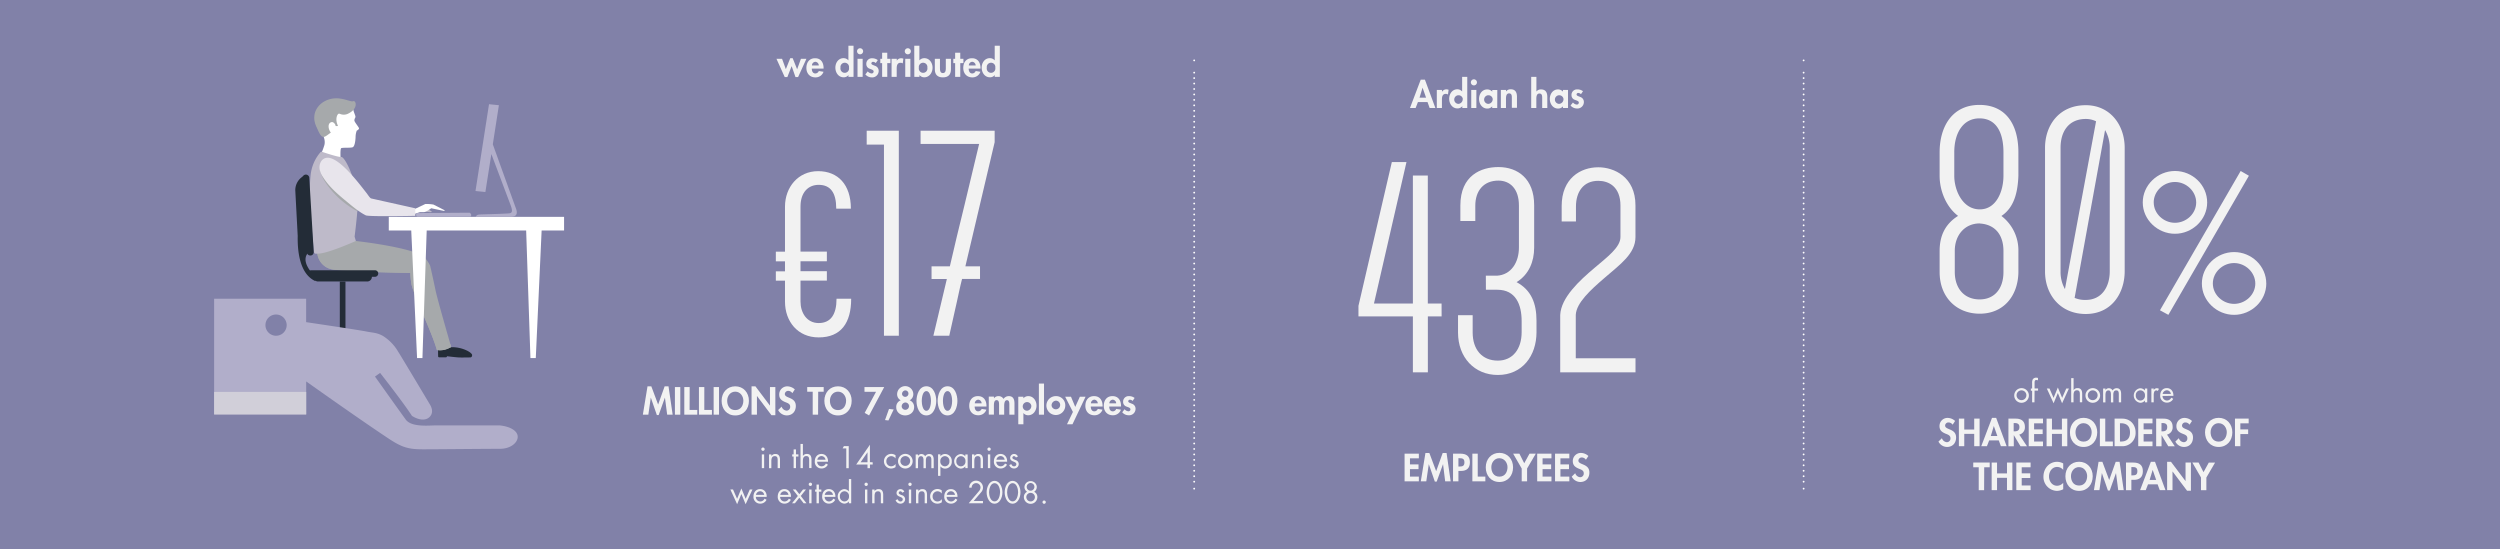 <svg id="Calque_1" data-name="Calque 1" xmlns="http://www.w3.org/2000/svg" xmlns:xlink="http://www.w3.org/1999/xlink" viewBox="0 0 1366 300"><defs><style>.cls-1,.cls-14,.cls-15{fill:none;}.cls-2{fill:#8181a8;}.cls-3{fill:#f2f2f2;}.cls-4{clip-path:url(#clip-path);}.cls-5{fill:#232c37;}.cls-6{fill:#a6a9ab;}.cls-7{fill:#fff;}.cls-8{fill:#b1aeca;}.cls-9{fill:#bebac9;}.cls-10{fill:#e8e5ec;}.cls-11{fill:#a0b4bd;}.cls-12{fill:#7d858e;}.cls-13{fill:#d1cfd9;}.cls-14,.cls-15{stroke:#fff;stroke-linecap:round;stroke-linejoin:round;}.cls-14{stroke-dasharray:0 2.98;}</style><clipPath id="clip-path"><rect class="cls-1" x="117" y="53.71" width="191.21" height="191.8"/></clipPath></defs><title>SLIDER_KeyFigures</title><rect class="cls-2" width="1366" height="300"/><path class="cls-3" d="M429.39,37.8l2.4-6h1.34l2.42,6.06,2.08-5.74h3l-4.56,10h-1.42l-2.1-6-2.34,6h-1.44l-4.52-10h3.06Z"/><path class="cls-3" d="M443.57,37.5c0,1.24.48,2.64,1.94,2.64a2.05,2.05,0,0,0,1.88-1.34l2.58.42a4.52,4.52,0,0,1-4.46,3.06c-3,0-4.9-2.16-4.9-5.14s1.58-5.32,4.76-5.32S450,34.2,450,37.16v.34Zm3.82-1.74a2.05,2.05,0,0,0-1.86-2,2,2,0,0,0-1.88,2Z"/><path class="cls-3" d="M463.61,41h0a3.28,3.28,0,0,1-2.64,1.24c-2.88,0-4.52-2.62-4.52-5.28s1.66-5.18,4.48-5.18A3.46,3.46,0,0,1,463.57,33h0V25h2.8V42h-2.8Zm.28-4a2.35,2.35,0,1,0-4.64,0,2.36,2.36,0,1,0,4.64,0Z"/><path class="cls-3" d="M471.61,28A1.66,1.66,0,1,1,470,26.36,1.66,1.66,0,0,1,471.61,28ZM471.35,42h-2.8V32.14h2.8Z"/><path class="cls-3" d="M478.51,34.46a2.22,2.22,0,0,0-1.48-.68.9.9,0,0,0-.92.84c0,.72,1,.92,2,1.36a2.84,2.84,0,0,1,2,2.82,3.53,3.53,0,0,1-3.82,3.48,4.51,4.51,0,0,1-3.46-1.64L474.15,39a3,3,0,0,0,2.08,1.14,1.06,1.06,0,0,0,1.12-1.06c0-.86-1-1.06-2-1.48a2.63,2.63,0,0,1-2-2.58,3,3,0,0,1,3.12-3.18,5.11,5.11,0,0,1,3.16,1Z"/><path class="cls-3" d="M484.81,42H482V34.5h-1V32.14h1V28.82h2.8v3.32h1.72V34.5h-1.72Z"/><path class="cls-3" d="M490,33.16h0a2.81,2.81,0,0,1,2.44-1.34,3.25,3.25,0,0,1,1.16.24l-.34,2.6a2,2,0,0,0-1.16-.36c-1.94,0-2.14,1.72-2.14,3.24V42h-2.8V32.14H490Z"/><path class="cls-3" d="M497.69,28A1.66,1.66,0,1,1,496,26.36,1.66,1.66,0,0,1,497.69,28ZM497.43,42h-2.8V32.14h2.8Z"/><path class="cls-3" d="M499.55,25h2.8v8a3.61,3.61,0,0,1,2.72-1.22c2.78,0,4.48,2.6,4.48,5.18s-1.64,5.28-4.54,5.28A3.24,3.24,0,0,1,502.39,41h0V42h-2.8Zm7.16,12a2.35,2.35,0,1,0-4.64,0,2.36,2.36,0,1,0,4.64,0Z"/><path class="cls-3" d="M513.59,32.14v5.32c0,1.12.18,2.46,1.6,2.46s1.6-1.34,1.6-2.46V32.14h2.8v5.78c0,2.86-1.48,4.36-4.4,4.36s-4.4-1.5-4.4-4.36V32.14Z"/><path class="cls-3" d="M524.69,42h-2.8V34.5h-1V32.14h1V28.82h2.8v3.32h1.72V34.5h-1.72Z"/><path class="cls-3" d="M529.29,37.5c0,1.24.48,2.64,1.94,2.64a2.05,2.05,0,0,0,1.88-1.34l2.58.42a4.52,4.52,0,0,1-4.46,3.06c-3,0-4.9-2.16-4.9-5.14s1.58-5.32,4.76-5.32,4.66,2.38,4.66,5.34v.34Zm3.82-1.74a2.05,2.05,0,0,0-1.86-2,2,2,0,0,0-1.88,2Z"/><path class="cls-3" d="M543.55,41h0a3.28,3.28,0,0,1-2.64,1.24c-2.88,0-4.52-2.62-4.52-5.28s1.66-5.18,4.48-5.18A3.46,3.46,0,0,1,543.51,33h0V25h2.8V42h-2.8Zm.28-4a2.35,2.35,0,1,0-4.64,0,2.36,2.36,0,1,0,4.64,0Z"/><path class="cls-3" d="M363.32,217.22h0l-3.42,9.56h-1l-3.3-9.56h0l-1.34,9.36h-3l2.54-15.48h2.08l3.72,9.94,3.56-9.94h2.12l2.26,15.48h-3Z"/><path class="cls-3" d="M371.71,226.58h-2.94V211.5h2.94Z"/><path class="cls-3" d="M376.79,224H381v2.56h-7.1V211.5h2.94Z"/><path class="cls-3" d="M384.83,224H389v2.56h-7.1V211.5h2.94Z"/><path class="cls-3" d="M392.87,226.58h-2.94V211.5h2.94Z"/><path class="cls-3" d="M401.75,227c-4.6,0-7.46-3.52-7.46-8s3-7.92,7.46-7.92,7.46,3.44,7.46,7.92S406.36,227,401.75,227Zm0-13c-2.78,0-4.42,2.46-4.42,4.9s1.16,5.18,4.42,5.18,4.42-2.86,4.42-5.18S404.53,214,401.75,214Z"/><path class="cls-3" d="M410.65,211.1h2.12l7.94,10.54h0V211.5h2.94v15.38h-2.12l-7.94-10.54h0v10.24h-2.94Z"/><path class="cls-3" d="M432.93,214.82a2.72,2.72,0,0,0-2.26-1.24,1.8,1.8,0,0,0-1.84,1.7c0,2.54,6,1.48,6,6.54,0,3-1.88,5.16-5,5.16a5.34,5.34,0,0,1-4.64-2.94l1.9-1.86a3.1,3.1,0,0,0,2.72,2.2,2,2,0,0,0,1.94-2.18c0-1.56-1.44-2-2.62-2.46-1.94-.8-3.36-1.78-3.36-4.12a4.39,4.39,0,0,1,4.4-4.52,6.19,6.19,0,0,1,4.12,1.68Z"/><path class="cls-3" d="M447,226.58h-2.94V214.06h-3V211.5h9v2.56h-3Z"/><path class="cls-3" d="M457.89,227c-4.6,0-7.46-3.52-7.46-8s3-7.92,7.46-7.92,7.46,3.44,7.46,7.92S462.49,227,457.89,227Zm0-13c-2.78,0-4.42,2.46-4.42,4.9s1.16,5.18,4.42,5.18,4.42-2.86,4.42-5.18S460.67,214,457.89,214Z"/><path class="cls-3" d="M472.35,214.06V211.5h10.78L474.87,227l-2.42-1.38,6.22-11.54Z"/><path class="cls-3" d="M488.31,223.74l-2.88,6-1.86-.22,2.18-6.08Z"/><path class="cls-3" d="M490.19,215.4a4.42,4.42,0,0,1,8.84,0,3.7,3.7,0,0,1-2,3.32,3.85,3.85,0,0,1,2.44,3.84c0,2.72-2.34,4.42-4.88,4.42s-4.88-1.7-4.88-4.42a3.85,3.85,0,0,1,2.44-3.84A3.7,3.7,0,0,1,490.19,215.4Zm2.5,6.84a2,2,0,1,0,1.92-2.32A2.13,2.13,0,0,0,492.69,222.24Zm.18-6.84a1.77,1.77,0,1,0,1.74-2.1A2,2,0,0,0,492.87,215.4Z"/><path class="cls-3" d="M511.57,219.06c0,3.22-1.4,7.92-5.4,7.92s-5.4-4.7-5.4-7.92,1.36-8,5.4-8S511.57,215.82,511.57,219.06Zm-7.92,0c0,1.5.44,5.4,2.52,5.4s2.52-3.9,2.52-5.4-.42-5.36-2.52-5.36S503.65,217.5,503.65,219Z"/><path class="cls-3" d="M523.13,219.06c0,3.22-1.4,7.92-5.4,7.92s-5.4-4.7-5.4-7.92,1.36-8,5.4-8S523.13,215.82,523.13,219.06Zm-7.92,0c0,1.5.44,5.4,2.52,5.4s2.52-3.9,2.52-5.4-.42-5.36-2.52-5.36S515.21,217.5,515.21,219Z"/><path class="cls-3" d="M532.55,222.12c0,1.24.48,2.64,1.94,2.64a2.05,2.05,0,0,0,1.88-1.34l2.58.42a4.52,4.52,0,0,1-4.46,3.06c-3,0-4.9-2.16-4.9-5.14s1.58-5.32,4.76-5.32,4.66,2.38,4.66,5.34v.34Zm3.82-1.74a2.05,2.05,0,0,0-1.86-2,2,2,0,0,0-1.88,2Z"/><path class="cls-3" d="M543.11,217.64h0a3,3,0,0,1,2.4-1.2,3.12,3.12,0,0,1,2.82,1.54,3.4,3.4,0,0,1,2.86-1.54c2.5,0,3.12,1.88,3.12,4v6.12h-2.8v-5.16c0-1,.06-2.74-1.32-2.74s-1.5,2.06-1.5,3.08v4.82h-2.8v-5c0-1,.12-2.92-1.34-2.92s-1.48,2-1.48,3.08v4.82h-2.8v-9.82h2.8Z"/><path class="cls-3" d="M559.15,217.66a3.62,3.62,0,0,1,2.72-1.22c2.78,0,4.48,2.6,4.48,5.18s-1.64,5.28-4.54,5.28a3.24,3.24,0,0,1-2.62-1.24h0v6.16h-2.8V216.76h2.8Zm4.36,4a2.36,2.36,0,1,0-2.32,2.76A2.57,2.57,0,0,0,563.51,221.66Z"/><path class="cls-3" d="M570.45,226.58h-2.8v-17h2.8Z"/><path class="cls-3" d="M582.07,221.68a5.16,5.16,0,1,1-5.16-5.24A5,5,0,0,1,582.07,221.68Zm-7.48,0a2.36,2.36,0,1,0,2.32-2.76A2.57,2.57,0,0,0,574.59,221.68Z"/><path class="cls-3" d="M582,216.76h3.18l2.34,5.58,2.52-5.58h3.12L586,231.83H583l3.24-6.74Z"/><path class="cls-3" d="M596,222.12c0,1.24.48,2.64,1.94,2.64a2,2,0,0,0,1.88-1.34l2.58.42a4.52,4.52,0,0,1-4.46,3.06c-3,0-4.9-2.16-4.9-5.14s1.58-5.32,4.76-5.32,4.66,2.38,4.66,5.34v.34Zm3.82-1.74a2.05,2.05,0,0,0-1.86-2,2,2,0,0,0-1.88,2Z"/><path class="cls-3" d="M606.07,222.12c0,1.24.48,2.64,1.94,2.64a2,2,0,0,0,1.88-1.34l2.58.42a4.52,4.52,0,0,1-4.46,3.06c-3,0-4.9-2.16-4.9-5.14s1.58-5.32,4.76-5.32,4.66,2.38,4.66,5.34v.34Zm3.82-1.74a2.05,2.05,0,0,0-1.86-2,2,2,0,0,0-1.88,2Z"/><path class="cls-3" d="M618.87,219.08a2.22,2.22,0,0,0-1.48-.68.9.9,0,0,0-.92.84c0,.72,1,.92,2,1.36a2.84,2.84,0,0,1,2,2.82,3.53,3.53,0,0,1-3.82,3.48,4.51,4.51,0,0,1-3.46-1.64l1.28-1.66a3,3,0,0,0,2.08,1.14,1.06,1.06,0,0,0,1.12-1.06c0-.86-1-1.06-2-1.48a2.63,2.63,0,0,1-2-2.58,3,3,0,0,1,3.12-3.18,5.1,5.1,0,0,1,3.16,1Z"/><path class="cls-3" d="M417.8,245.43a.91.91,0,0,1-1.82,0,.91.91,0,1,1,1.82,0Zm-.27,10.36h-1.28v-7.52h1.28Z"/><path class="cls-3" d="M421.48,249.17h0a2.52,2.52,0,0,1,2.15-1.12c2.08,0,2.56,1.5,2.56,3.26v4.47h-1.28v-4.24c0-1.22-.1-2.3-1.58-2.3-1.76,0-1.87,1.63-1.87,3v3.57H420.2v-7.52h1.28Z"/><path class="cls-3" d="M434.92,255.79h-1.28v-6.34h-.78v-1.18h.78v-2.71h1.28v2.71h1.34v1.18h-1.34Z"/><path class="cls-3" d="M438.7,242.58v6.56l0,0a2.52,2.52,0,0,1,2.15-1.12c2.08,0,2.56,1.5,2.56,3.26v4.47h-1.28v-4.24c0-1.22-.1-2.3-1.58-2.3-1.76,0-1.87,1.63-1.87,3v3.57h-1.28V242.58Z"/><path class="cls-3" d="M446.51,252.29a2.44,2.44,0,0,0,2.46,2.51,2.58,2.58,0,0,0,2.29-1.55l1.09.62a3.8,3.8,0,0,1-3.47,2.11,3.64,3.64,0,0,1-3.68-3.87c0-2.22,1.3-4.07,3.65-4.07s3.7,2,3.57,4.24Zm4.56-1.09a2.29,2.29,0,0,0-2.21-2,2.38,2.38,0,0,0-2.29,2Z"/><path class="cls-3" d="M460.41,245l.7-1.25h2.64v12.07h-1.34V245Z"/><path class="cls-3" d="M476.84,252.58v1.25h-1.49v2H474v-2h-6.18L475.32,243h0v9.54ZM474,247.13h0l-3.79,5.46H474Z"/><path class="cls-3" d="M489.32,250.5h0a2.9,2.9,0,0,0-2.34-1.26A2.69,2.69,0,0,0,484.3,252a2.64,2.64,0,0,0,2.59,2.79,2.92,2.92,0,0,0,2.45-1.3h0v1.71A4.11,4.11,0,0,1,487,256a3.9,3.9,0,0,1-4-4,4,4,0,0,1,4-4,4.06,4.06,0,0,1,2.32.75Z"/><path class="cls-3" d="M490.68,252a4,4,0,1,1,4,4A3.95,3.95,0,0,1,490.68,252Zm1.28,0a2.68,2.68,0,1,0,2.67-2.79A2.66,2.66,0,0,0,492,252Z"/><path class="cls-3" d="M501.63,249.08h0a2.12,2.12,0,0,1,1.81-1,2.31,2.31,0,0,1,2.08,1.25,2.5,2.5,0,0,1,2.26-1.25c1.92,0,2.4,1.57,2.4,3.15v4.58h-1.28v-4.37c0-1-.06-2.18-1.38-2.18-1.47,0-1.63,1.42-1.63,2.56v4h-1.28v-4.27c0-.93-.11-2.27-1.34-2.27-1.5,0-1.66,1.52-1.66,2.66v3.89h-1.28v-7.52h1.28Z"/><path class="cls-3" d="M513.85,249.33h0a3.17,3.17,0,0,1,2.59-1.28,3.74,3.74,0,0,1,3.6,4,3.66,3.66,0,0,1-3.62,4,3.17,3.17,0,0,1-2.58-1.26h0V260h-1.28V248.26h1.28Zm-.06,2.61a2.6,2.6,0,0,0,2.46,2.87,2.57,2.57,0,0,0,2.51-2.85,2.52,2.52,0,0,0-2.53-2.72A2.55,2.55,0,0,0,513.79,251.94Z"/><path class="cls-3" d="M528.73,255.79h-1.28v-1h0a3.16,3.16,0,0,1-2.59,1.25,4,4,0,0,1,0-7.94,3.25,3.25,0,0,1,2.58,1.28h0v-1.07h1.28Zm-6.19-3.84a2.6,2.6,0,0,0,2.47,2.87,2.57,2.57,0,0,0,2.51-2.85,2.51,2.51,0,0,0-2.53-2.72A2.55,2.55,0,0,0,522.54,251.94Z"/><path class="cls-3" d="M532.38,249.17h0a2.52,2.52,0,0,1,2.15-1.12c2.08,0,2.56,1.5,2.56,3.26v4.47h-1.28v-4.24c0-1.22-.1-2.3-1.58-2.3-1.76,0-1.87,1.63-1.87,3v3.57H531.1v-7.52h1.28Z"/><path class="cls-3" d="M541.34,245.43a.91.91,0,0,1-1.82,0,.91.91,0,1,1,1.82,0Zm-.27,10.36h-1.28v-7.52h1.28Z"/><path class="cls-3" d="M544.38,252.29a2.44,2.44,0,0,0,2.46,2.51,2.58,2.58,0,0,0,2.29-1.55l1.09.62a3.8,3.8,0,0,1-3.47,2.11,3.64,3.64,0,0,1-3.68-3.87c0-2.22,1.3-4.07,3.65-4.07s3.7,2,3.57,4.24Zm4.56-1.09a2.29,2.29,0,0,0-2.21-2,2.38,2.38,0,0,0-2.29,2Z"/><path class="cls-3" d="M555.08,250a1.2,1.2,0,0,0-1-.77.91.91,0,0,0-.93.83c0,.69.86.94,1.75,1.31a2.29,2.29,0,0,1,1.74,2.16,2.46,2.46,0,0,1-2.54,2.45,2.7,2.7,0,0,1-2.66-1.9l1.14-.48c.32.71.69,1.2,1.54,1.2a1.14,1.14,0,0,0,1.22-1.15c0-1.68-3.39-1.11-3.39-3.47a2.14,2.14,0,0,1,2.24-2.13,2.27,2.27,0,0,1,2,1.39Z"/><path class="cls-3" d="M402.75,272.55l2.34-5.67,2.35,5.67,2.24-5.09h1.46l-3.73,8.05-2.32-5.6-2.32,5.6-3.7-8.05h1.46Z"/><path class="cls-3" d="M413,271.5a2.44,2.44,0,0,0,2.46,2.51,2.58,2.58,0,0,0,2.29-1.55l1.09.62a3.8,3.8,0,0,1-3.47,2.11,3.64,3.64,0,0,1-3.68-3.87c0-2.22,1.3-4.07,3.65-4.07s3.7,2,3.57,4.24Zm4.56-1.09a2.3,2.3,0,0,0-2.21-2,2.38,2.38,0,0,0-2.29,2Z"/><path class="cls-3" d="M426.27,271.5a2.44,2.44,0,0,0,2.46,2.51,2.58,2.58,0,0,0,2.29-1.55l1.09.62a3.8,3.8,0,0,1-3.47,2.11,3.64,3.64,0,0,1-3.68-3.87c0-2.22,1.3-4.07,3.65-4.07s3.7,2,3.57,4.24Zm4.56-1.09a2.3,2.3,0,0,0-2.21-2,2.38,2.38,0,0,0-2.29,2Z"/><path class="cls-3" d="M433.2,267.46h1.57l2,2.56,2-2.56h1.6L437.55,271l3.12,4h-1.55l-2.38-3.06-2.4,3.06h-1.6l3.2-4Z"/><path class="cls-3" d="M443.7,264.63a.91.91,0,0,1-1.82,0,.91.91,0,0,1,1.82,0ZM443.42,275h-1.28v-7.52h1.28Z"/><path class="cls-3" d="M447.44,275h-1.28v-6.34h-.78v-1.18h.78v-2.71h1.28v2.71h1.34v1.18h-1.34Z"/><path class="cls-3" d="M450.58,271.5A2.44,2.44,0,0,0,453,274a2.58,2.58,0,0,0,2.29-1.55l1.09.62a3.8,3.8,0,0,1-3.47,2.11,3.64,3.64,0,0,1-3.68-3.87c0-2.22,1.3-4.07,3.65-4.07s3.7,2,3.57,4.24Zm4.56-1.09a2.3,2.3,0,0,0-2.21-2,2.38,2.38,0,0,0-2.29,2Z"/><path class="cls-3" d="M463.83,273.94h0a3.21,3.21,0,0,1-2.59,1.25,4,4,0,0,1,0-7.94,3.25,3.25,0,0,1,2.58,1.28h0v-6.75h1.28V275h-1.28Zm-4.91-2.8a2.6,2.6,0,0,0,2.46,2.86,2.57,2.57,0,0,0,2.51-2.85,2.52,2.52,0,0,0-2.53-2.72A2.55,2.55,0,0,0,458.91,271.14Z"/><path class="cls-3" d="M474.19,264.63a.91.91,0,0,1-1.82,0,.91.91,0,0,1,1.82,0ZM473.92,275h-1.28v-7.52h1.28Z"/><path class="cls-3" d="M477.87,268.37h0a2.53,2.53,0,0,1,2.15-1.12c2.08,0,2.56,1.5,2.56,3.27V275h-1.28v-4.24c0-1.22-.1-2.31-1.58-2.31-1.76,0-1.87,1.63-1.87,3V275h-1.28v-7.52h1.28Z"/><path class="cls-3" d="M493,269.21a1.2,1.2,0,0,0-1-.77.91.91,0,0,0-.93.83c0,.69.86.94,1.75,1.31a2.29,2.29,0,0,1,1.74,2.16,2.46,2.46,0,0,1-2.54,2.45,2.7,2.7,0,0,1-2.66-1.91l1.14-.48c.32.7.69,1.2,1.54,1.2a1.14,1.14,0,0,0,1.22-1.15c0-1.68-3.39-1.1-3.39-3.47a2.14,2.14,0,0,1,2.24-2.13,2.27,2.27,0,0,1,2,1.39Z"/><path class="cls-3" d="M498.14,264.63a.91.91,0,0,1-1.82,0,.91.91,0,0,1,1.82,0ZM497.87,275h-1.28v-7.52h1.28Z"/><path class="cls-3" d="M501.82,268.37h0a2.53,2.53,0,0,1,2.15-1.12c2.08,0,2.56,1.5,2.56,3.27V275h-1.28v-4.24c0-1.22-.1-2.31-1.58-2.31-1.76,0-1.87,1.63-1.87,3V275h-1.28v-7.52h1.28Z"/><path class="cls-3" d="M514.58,269.7h0a2.9,2.9,0,0,0-2.34-1.27,2.69,2.69,0,0,0-2.66,2.79,2.64,2.64,0,0,0,2.59,2.79,2.92,2.92,0,0,0,2.45-1.3h0v1.71a4.11,4.11,0,0,1-2.38.77,3.9,3.9,0,0,1-4-4,4,4,0,0,1,4-4,4.05,4.05,0,0,1,2.32.75Z"/><path class="cls-3" d="M517.25,271.5a2.44,2.44,0,0,0,2.46,2.51,2.58,2.58,0,0,0,2.29-1.55l1.09.62a3.8,3.8,0,0,1-3.47,2.11,3.64,3.64,0,0,1-3.68-3.87c0-2.22,1.3-4.07,3.65-4.07s3.7,2,3.57,4.24Zm4.56-1.09a2.3,2.3,0,0,0-2.21-2,2.38,2.38,0,0,0-2.29,2Z"/><path class="cls-3" d="M537.09,273.74V275h-7.81l5.65-6.67a3.12,3.12,0,0,0,.82-2,2.34,2.34,0,0,0-2.4-2.34,2.38,2.38,0,0,0-2.43,2.48h-1.34a3.76,3.76,0,0,1,7.52-.16,3.74,3.74,0,0,1-.91,2.54L532,273.74Z"/><path class="cls-3" d="M547.73,269c0,3-1.57,6.23-4.32,6.23s-4.32-3.25-4.32-6.23c0-2.48,1.26-6.26,4.32-6.26S547.73,266.49,547.73,269Zm-7.3.06c0,1.7.75,4.91,3,4.91s2.94-3.22,3-4.91-.7-5.07-3-5.07S540.4,267.32,540.43,269Z"/><path class="cls-3" d="M557.59,269c0,3-1.57,6.23-4.32,6.23s-4.32-3.25-4.32-6.23c0-2.48,1.26-6.26,4.32-6.26S557.59,266.49,557.59,269Zm-7.3.06c0,1.7.75,4.91,3,4.91s2.95-3.22,3-4.91-.7-5.07-3-5.07S550.25,267.32,550.29,269Z"/><path class="cls-3" d="M566.5,266.07a3.06,3.06,0,0,1-1.47,2.64,3.11,3.11,0,0,1,1.78,2.9,3.68,3.68,0,0,1-7.36,0,3.11,3.11,0,0,1,1.78-2.9,3.06,3.06,0,0,1-1.47-2.64,3.38,3.38,0,0,1,6.75,0Zm-5.71,5.55a2.34,2.34,0,1,0,2.34-2.32A2.32,2.32,0,0,0,560.78,271.62ZM561,266a2.1,2.1,0,1,0,2.1-2.08A2.11,2.11,0,0,0,561,266Z"/><path class="cls-3" d="M571.41,274.28a.9.9,0,1,1-1.79,0,.9.9,0,0,1,1.79,0Z"/><path class="cls-3" d="M423.92,137.52h5V112.88c0-10.56,7.2-19.36,18.08-19.36s17.92,7.36,17.92,20.48h-8c0-8.8-3.2-13-9.6-13-5.6,0-9.92,4-9.92,11.84v24.64h14.4v5.28h-14.4v5.44h14.4v5.12h-14.4v11.52c0,5.92,3.36,11.68,9.92,11.68s9.76-4.64,9.76-13.28h8c0,13.28-5.6,21.12-17.76,21.12-11.52,0-18.4-8.8-18.4-19.52V153.36h-5v-5.12h5V142.8h-5Z"/><path class="cls-3" d="M491.12,71.44v112H483V79h-9.44V71.44Z"/><path class="cls-3" d="M509,145.52H519c2.56-11.2,5.12-21.76,7.84-32.8L535,78.64H503v-7.2h40.48v6.24l-16,67.84h8v6.88h-9.76v-.16c-1.12,4.16-1.92,8.48-2.88,12.64l-1.44,6.4c-.8,4-1.92,8.16-2.72,12.16H510l7.36-31H509Z"/><path class="cls-3" d="M1093.57,118a23.59,23.59,0,0,1,9.28,19.2V149c-.32,13-8.32,22.4-21.12,22.4s-21.92-9.12-21.92-22.72V137.16c0-8.32,3-14.72,10.08-19.2-6.4-4.8-10.08-13.6-10.08-21.92V83.24c0-14.24,7-25.92,21.76-25.92,14.08,0,21.28,10.24,21.28,25.92V96C1102.53,104.2,1100.93,113.16,1093.57,118ZM1094.69,96V83.24c0-10.72-3.84-18.56-13.12-18.56-8.64,0-13.76,7.52-13.76,18.56V96c0,8.16,4.64,18.4,13.92,18.4C1090.69,114.44,1094.69,104.68,1094.69,96Zm-13,26.08c-8,0-13.6,6.24-13.6,15v11.52c0,8.8,5,15,13.6,15,8,0,13-5.76,13-15V137.16C1094.69,128.2,1090,122.6,1081.73,122.12Z"/><path class="cls-3" d="M1117.41,148.36V80.68c0-12,7.52-23.2,22.24-23.2,13.44,0,21.28,10.88,21.28,23.36V148.2c0,11.84-7,23.36-21.28,23.36C1125.73,171.56,1117.41,161,1117.41,148.36Zm8.48-67.68v67.68a19,19,0,0,0,2.4,9.6l17-91.68a12.56,12.56,0,0,0-5.6-1.28C1130.21,65,1125.89,72,1125.89,80.68Zm24.32-9.6-16.64,91.68a14.22,14.22,0,0,0,6.08,1.12c8.8,0,13.12-7.2,13.12-15.68V80.84A19,19,0,0,0,1150.21,71.08Z"/><path class="cls-3" d="M1206,110.63c0,9.5-8.2,17.1-17.6,17.1s-17.6-7.6-17.6-17.1,8.1-17.2,17.6-17.2S1206,101,1206,110.63Zm-29.2,0c0,6.1,5.4,11.1,11.6,11.1s11.6-5,11.6-11.1-5.4-11.2-11.6-11.2S1176.78,104.43,1176.78,110.63Zm52-14.6-44,76-4.6-2.5,44.1-76.11Zm9.5,58.9c0,9.5-8.2,17.1-17.6,17.1s-17.6-7.6-17.6-17.1,8.1-17.2,17.6-17.2S1238.29,145.34,1238.29,154.94Zm-29.2,0c0,6.1,5.4,11.1,11.6,11.1s11.6-5,11.6-11.1-5.4-11.2-11.6-11.2S1209.09,148.74,1209.09,154.94Z"/><path class="cls-3" d="M787.7,172.88h-7.52v30.56H772V172.88H742.26v-5.76L760.5,88.56h8l-17.76,77.28H772V95.92h8.16v69.92h7.52Z"/><path class="cls-3" d="M811.86,150.64h6.08c7.84-.48,12-7.36,12-15.36v-23c0-9.28-5-13.6-11.2-13.6-8,0-12.64,5.44-12.64,13.76v8.32h-8.16v-8.48c0-16.48,11.36-21,20.8-21,10.56,0,19.52,6.4,19.52,20.8v23.2c0,7.68-2.88,14.72-9.6,18.88,8,4.32,10.88,11.52,10.88,21.12v6.24c0,12.8-7.68,23.36-21.12,23.36-12.8,0-21.76-9.6-21.76-23.2v-9.44h8v9.44c0,9.28,5.12,15.36,13.76,15.36,8.16,0,13-6.4,13-15.52v-6.08c0-9-3.2-17.12-13.28-17.12h-6.24Z"/><path class="cls-3" d="M893.62,129.52c0,9.12-8.32,14.88-16.8,22.24C869,158.48,861.3,165.52,861,172.08v23.68h32.64v7.68H852.5V172.08c.48-9.44,10.24-18.56,19-25.92,6.56-5.6,13.92-11,13.92-16.64V112.4c0-10.4-6.4-13.6-12.16-13.6-8,0-12.16,5.92-12.16,14.08V121H853.3v-8.48c0-15,10.24-21.12,20-21.12,8.64,0,20.32,5.28,20.32,20.8Z"/><path class="cls-3" d="M774.75,55.78,773.51,59h-3.1l5.88-15.48h2.28L784.29,59h-3.14L780,55.78Zm2.54-7.88h0l-1.66,5.48h3.58Z"/><path class="cls-3" d="M787.91,50.16h0a2.81,2.81,0,0,1,2.44-1.34,3.26,3.26,0,0,1,1.16.24l-.34,2.6a2,2,0,0,0-1.16-.36c-1.94,0-2.14,1.72-2.14,3.24V59h-2.8V49.14h2.8Z"/><path class="cls-3" d="M799,58h0a3.28,3.28,0,0,1-2.64,1.24c-2.88,0-4.52-2.62-4.52-5.28s1.66-5.18,4.48-5.18A3.47,3.47,0,0,1,798.91,50h0V42h2.8V59H799Zm.28-4a2.36,2.36,0,1,0-2.32,2.76A2.57,2.57,0,0,0,799.23,54Z"/><path class="cls-3" d="M807,45a1.66,1.66,0,1,1-1.66-1.66A1.66,1.66,0,0,1,807,45ZM806.69,59h-2.8V49.14h2.8Z"/><path class="cls-3" d="M818.09,59h-2.76v-.9h0a3.39,3.39,0,0,1-2.66,1.22c-2.88,0-4.52-2.62-4.52-5.28s1.66-5.18,4.48-5.18a3.63,3.63,0,0,1,2.74,1.24v-.92h2.76ZM815.61,54a2.36,2.36,0,1,0-2.34,2.76A2.58,2.58,0,0,0,815.61,54Z"/><path class="cls-3" d="M822.91,50h0a2.93,2.93,0,0,1,2.56-1.22c2.64,0,3.4,1.86,3.4,4.14v6h-2.8v-5.2c0-1.18.06-2.7-1.52-2.7s-1.68,1.86-1.68,3V59h-2.8V49.14h2.8Z"/><path class="cls-3" d="M839.49,42v8h0a3.07,3.07,0,0,1,2.56-1.14c2.64,0,3.4,1.86,3.4,4.14v6h-2.8v-5.2c0-1.18.06-2.7-1.52-2.7s-1.68,1.86-1.68,3V59h-2.8V42Z"/><path class="cls-3" d="M856.77,59H854v-.9h0a3.4,3.4,0,0,1-2.66,1.22c-2.88,0-4.52-2.62-4.52-5.28s1.66-5.18,4.48-5.18A3.63,3.63,0,0,1,854,50.06v-.92h2.76ZM854.29,54a2.36,2.36,0,1,0-2.34,2.76A2.58,2.58,0,0,0,854.29,54Z"/><path class="cls-3" d="M863.83,51.46a2.22,2.22,0,0,0-1.48-.68.9.9,0,0,0-.92.84c0,.72,1,.92,2,1.36a2.84,2.84,0,0,1,2,2.82,3.53,3.53,0,0,1-3.82,3.48,4.51,4.51,0,0,1-3.46-1.64L859.47,56a3,3,0,0,0,2.08,1.14,1.06,1.06,0,0,0,1.12-1.06c0-.86-1-1.06-2-1.48a2.63,2.63,0,0,1-2-2.58,3,3,0,0,1,3.12-3.18,5.11,5.11,0,0,1,3.16,1Z"/><path class="cls-3" d="M770.4,250.44v3.32h4.68v2.56H770.4v4.08h4.86V263h-7.8V247.88h7.8v2.56Z"/><path class="cls-3" d="M788.48,253.6h0L785,263.16h-1l-3.3-9.56h0L779.32,263h-3l2.54-15.48H781l3.72,9.94,3.56-9.94h2.12L792.64,263h-3Z"/><path class="cls-3" d="M796.88,263h-2.94V247.88h4c3.16,0,5.22,1.26,5.22,4.68,0,3.2-1.74,4.76-4.82,4.76h-1.46Zm0-8.08h.6c1.74,0,2.68-.38,2.68-2.34s-1.12-2.22-2.76-2.22h-.52Z"/><path class="cls-3" d="M807.44,260.4h4.16V263h-7.1V247.88h2.94Z"/><path class="cls-3" d="M819.28,263.36c-4.6,0-7.46-3.52-7.46-8s3-7.92,7.46-7.92,7.46,3.44,7.46,7.92S823.88,263.36,819.28,263.36Zm0-13c-2.78,0-4.42,2.46-4.42,4.9s1.16,5.18,4.42,5.18,4.42-2.86,4.42-5.18S822.06,250.38,819.28,250.38Z"/><path class="cls-3" d="M826.78,247.88h3.42l2.64,5.24,2.88-5.24h3.44L834.4,256V263h-2.94V256Z"/><path class="cls-3" d="M842.86,250.44v3.32h4.68v2.56h-4.68v4.08h4.86V263h-7.8V247.88h7.8v2.56Z"/><path class="cls-3" d="M852.62,250.44v3.32h4.68v2.56h-4.68v4.08h4.86V263h-7.8V247.88h7.8v2.56Z"/><path class="cls-3" d="M866.54,251.2a2.72,2.72,0,0,0-2.26-1.24,1.8,1.8,0,0,0-1.84,1.7c0,2.54,6,1.48,6,6.54,0,3-1.88,5.16-5,5.16a5.34,5.34,0,0,1-4.64-2.94l1.9-1.86a3.1,3.1,0,0,0,2.72,2.2,2,2,0,0,0,1.94-2.18c0-1.56-1.44-2-2.62-2.46-1.94-.8-3.36-1.78-3.36-4.12a4.39,4.39,0,0,1,4.4-4.52,6.19,6.19,0,0,1,4.12,1.68Z"/><g class="cls-4"><path class="cls-5" d="M240,195.25h3.62a.61.61,0,0,0,.61-.53v-.07s4.08.5,6.25.65c1.51.1,5,0,6.51,0a1,1,0,0,0,.94-1c.72-1.46-5.79-5.16-12.41-4.53h-6.2l.06,4.87a.61.61,0,0,0,.62.61"/><path class="cls-6" d="M173.4,138.7a10,10,0,0,0,7.23,8.29c5.07,1.48,43.57,2.17,43.57,2.17a43.1,43.1,0,0,0,.64,6.34c1.91,7.42,9.72,23,13.15,33.43.35,1.06.71,2.31.71,2.31a11.05,11.05,0,0,0,3.94-.07,14.08,14.08,0,0,0,3.88-1.58s-7.47-25.79-8.52-30.87-2.84-13.16-3-13.61a18.23,18.23,0,0,0-3.64-5.05c-2-1.95-14.1-5.68-36.93-8.39s-21,7-21,7"/><path class="cls-6" d="M244.21,188.48a11.06,11.06,0,0,1-3.94.07s-.35-1.24-.71-2.31c-3.43-10.41-11.24-26-13.15-33.43a42.82,42.82,0,0,1-.64-6.34s-38.5-.69-43.57-2.17A10,10,0,0,1,175,136a4.2,4.2,0,0,1,.1-1.57,5.08,5.08,0,0,0-1.67,4.27,10,10,0,0,0,7.23,8.29c5.07,1.48,43.57,2.17,43.57,2.17a42.82,42.82,0,0,0,.64,6.34c1.91,7.43,9.72,23,13.15,33.43.35,1.06.71,2.31.71,2.31a11.06,11.06,0,0,0,3.94-.07,14.05,14.05,0,0,0,3.88-1.58L246,187.9a15.47,15.47,0,0,1-1.82.58"/><path class="cls-7" d="M196.16,70.09c-.09-.64-2.42-3.3-2.52-4.22a2.5,2.5,0,0,1,.38-1.39,1.5,1.5,0,0,0,.1-1.25l-.87-2.4c-1.07-6.24-9.68-6.51-9.68-6.51-.27,0-.53,0-.8,0a10.48,10.48,0,0,0-7.14,18.15h0s2.51,3.32,1.61,6.81A40.51,40.51,0,0,1,175.47,84l10.66,3.17s-.34-5.1.21-6.11c.33-.61,5.56-.06,6.51-.68s1.35-3.22,1.44-5.51a10,10,0,0,1,.64-3.48s1.32-.64,1.23-1.28"/></g><rect class="cls-7" x="212.43" y="118.49" width="95.78" height="7.45"/><polygon class="cls-7" points="230.82 195.65 227.89 195.65 224.66 124.94 233.18 124.94 230.82 195.65"/><polygon class="cls-7" points="289.83 195.65 292.75 195.65 295.99 124.94 287.46 124.94 289.83 195.65"/><g class="cls-4"><path class="cls-8" d="M261.77,117.24a2.08,2.08,0,0,0-1.86,1.25h19.28c3,0,3.77-1.76,2.77-4.47s-12.69-35.17-12.69-35.17l3.33-21.36-5.4-.55-7.39,47.43,5.4.55,3.27-20.75S275.83,103.7,279,112.1c.4,1.06,1,2.79.61,3.67s-1.36.81-3.07.91c-5.44.32-12.78.4-14.8.55"/><path class="cls-9" d="M195.36,112.51c0,.45,0,1-.05,1.56,0,.41,0,.86-.08,1.33-.39,5.46-1.48,13.91-1.48,13.91l.7,2.36s-14.56,6.52-20.08,6.88l-1.57.09a1.28,1.28,0,0,1-.37,0,1.24,1.24,0,0,1-.92-1.09c-1.16-14.08-3.19-27.69-1.79-41.83a22.62,22.62,0,0,1,5.43-12.6.67.67,0,0,1,.72-.19c1.83.62,9,3,10.68,2.86,1.91-.15,8.87,13.36,8.8,26.75"/><path class="cls-9" d="M234,114.45l1.78,1a.3.3,0,0,1-.25.5l-4.71-.35Z"/><path class="cls-8" d="M257,118.42l-28.62,0a1,1,0,0,1-.08-2l28.13-.2c.54,0,1,.94,1,.94,0,.54.09,1.17-.45,1.2"/><path class="cls-6" d="M185.72,62.22a5.36,5.36,0,0,0,4.91-.34c5.32-2.75,3.84-7.29,2.29-6.57-1.12.52-5.61-2-10.38-1.54-7.83.79-13.37,7.72-9.63,15.53.86,1.8,2.16,5.67,3.95,5.52,1.12-.09,2.93-1.76,3.92-2.36-1.45-1.76-2-5.31.48-5.75.84-.15,2,1,2.09,2a.18.18,0,0,0,.19.16l.91,0a.19.19,0,0,0,.16-.27c-1.78-3.69-.18-6.9.86-6.47l.24.11"/><path class="cls-7" d="M226.71,114.16l5.66-2.68a20.88,20.88,0,0,1,4.48.3l5.91,3a.26.26,0,0,1-.07.5l-7.08-1.49s-2.94,2.25-4.18,2.13l-2,0-2.71.87Z"/><path class="cls-6" d="M195.3,114.07c0,.41,0,.86-.08,1.33a48.24,48.24,0,0,1-16.1-13.9c-7.18-9.58-3-13.26-3-13.26Z"/><path class="cls-10" d="M178.67,86.2c-3.11.26-4.52,3.58-4,6.42a12.38,12.38,0,0,0,1.8,4.14c3.22,5.15,7.92,9.24,12.57,13.06,3.32,2.73,6.94,5.89,10.81,7.84,1.64.83,27.06.27,27.06.27v-4.12l-24.07-5.37c-.75-.18-2-2.28-2.5-2.89-4.14-5.24-15-19.9-21.69-19.35"/><path class="cls-11" d="M201.82,186.76l-14.56-2.46h-.09l-14.56,2.46c-.31.05-.54.53-.52,1.09l.08,2.33h1.23v-1.62l13.8-2.33,13.8,2.33v1.62h1.23l.08-2.33c0-.55-.21-1-.52-1.09"/><path class="cls-5" d="M172.34,151.24c-9.73-9.72-3.35-13.6-3.35-13.6l-1.1-8.44.62-.21-2-33.15a8.9,8.9,0,0,0-5.17,8.08l1.33,25c-.18,8.35,1.06,20.86,9.7,24.7Z"/></g><rect class="cls-5" x="185.67" y="153.81" width="3.09" height="30.44"/><g class="cls-4"><path class="cls-12" d="M204.7,192.57a3.08,3.08,0,1,1-3.08-3.08,3.08,3.08,0,0,1,3.08,3.08"/><path class="cls-5" d="M201.62,194.08a1.51,1.51,0,1,1,1.51-1.51,1.51,1.51,0,0,1-1.51,1.51"/><path class="cls-12" d="M169.74,192.57a3.08,3.08,0,1,0,3.08-3.08,3.08,3.08,0,0,0-3.08,3.08"/><path class="cls-5" d="M172.82,194.08a1.51,1.51,0,1,1,1.51-1.51,1.51,1.51,0,0,1-1.51,1.51"/><path class="cls-5" d="M206.67,149.46a1.79,1.79,0,0,0-1.79-1.79H170.09a1.79,1.79,0,0,0,0,3.58h1.13a2.56,2.56,0,0,0,2.56,2.56h26.86a2.56,2.56,0,0,0,2.56-2.56h1.67a1.79,1.79,0,0,0,1.79-1.79"/><path class="cls-5" d="M169.67,139.59h0a1.85,1.85,0,0,1-2-1.74L165.3,97.43a1.85,1.85,0,1,1,3.69-.22l2.42,40.42a1.85,1.85,0,0,1-1.74,2"/><path class="cls-8" d="M150.84,171.85a5.8,5.8,0,1,1-5.8,5.8,5.8,5.8,0,0,1,5.8-5.8m16.46,54.56v-18c8.47,6,29.43,20.83,44.42,30.82,7.69,5.13,11.11,6.27,19.37,6.27s33-.27,41.38-.27c6.18.22,10.18-3.07,10.4-6.3s-3.66-5.88-9.9-6.49l-35,0c-3.39,0-13.1,1.12-16.24-3.15S205,205.91,204.89,205.75l2.8-2c.12.17,12.38,15.74,17.41,23.49,3.8,2.39,7.42,2.69,9.55.67,1.81-1.72,1.9-4.19.24-6.94,0,0-15.68-26.26-17.48-29.05a24.91,24.91,0,0,0-8-8.26c-3.42-2-5.63-1.77-9.4-2.56-2.64-.56-21.65-3.42-32.74-5.08v-12.8H117v63.16Z"/></g><rect class="cls-13" x="117" y="214.15" width="50.3" height="12.32"/><line class="cls-14" x1="652.5" y1="39.69" x2="652.5" y2="263.66"/><path class="cls-15" d="M652.5,267h0m0-234h0"/><line class="cls-14" x1="985.5" y1="39.69" x2="985.5" y2="263.66"/><path class="cls-15" d="M985.5,267h0m0-234h0"/><path class="cls-3" d="M1100.58,216.08a4,4,0,1,1,4,4A3.95,3.95,0,0,1,1100.58,216.08Zm1.28,0a2.68,2.68,0,1,0,2.67-2.79A2.67,2.67,0,0,0,1101.86,216.06Z"/><path class="cls-3" d="M1111.64,219.83h-1.28v-6.34h-.7V212.3h.7v-3a3.86,3.86,0,0,1,.34-2,2.18,2.18,0,0,1,1.94-.94,3,3,0,0,1,.91.16v1.3a2.61,2.61,0,0,0-.86-.18c-1,0-1,.74-1,2.07v2.54h1.91v1.18h-1.91Z"/><path class="cls-3" d="M1122.07,217.39l2.34-5.67,2.35,5.67,2.24-5.09h1.46l-3.73,8.05-2.32-5.6-2.32,5.6-3.7-8.05h1.46Z"/><path class="cls-3" d="M1133,206.62v6.56l0,0a2.52,2.52,0,0,1,2.15-1.12c2.08,0,2.56,1.5,2.56,3.27v4.47h-1.28v-4.24c0-1.22-.1-2.31-1.58-2.31-1.76,0-1.87,1.63-1.87,3v3.57h-1.28V206.62Z"/><path class="cls-3" d="M1139.5,216.08a4,4,0,1,1,4,4A3.95,3.95,0,0,1,1139.5,216.08Zm1.28,0a2.68,2.68,0,1,0,2.67-2.79A2.67,2.67,0,0,0,1140.78,216.06Z"/><path class="cls-3" d="M1150.44,213.12h0a2.12,2.12,0,0,1,1.81-1,2.31,2.31,0,0,1,2.08,1.25,2.5,2.5,0,0,1,2.26-1.25c1.92,0,2.4,1.57,2.4,3.15v4.58h-1.28v-4.37c0-1-.06-2.18-1.38-2.18-1.47,0-1.63,1.42-1.63,2.56v4h-1.28v-4.27c0-.93-.11-2.27-1.34-2.27-1.5,0-1.66,1.52-1.66,2.66v3.89h-1.28V212.3h1.28Z"/><path class="cls-3" d="M1173.24,219.83H1172v-1h0a3.16,3.16,0,0,1-2.59,1.25,4,4,0,0,1,0-7.94,3.25,3.25,0,0,1,2.58,1.28h0V212.3h1.28ZM1167,216a2.6,2.6,0,0,0,2.46,2.87A2.57,2.57,0,0,0,1172,216a2.52,2.52,0,0,0-2.53-2.72A2.55,2.55,0,0,0,1167,216Z"/><path class="cls-3" d="M1176.82,213.12h0a1.94,1.94,0,0,1,1.67-1,2.26,2.26,0,0,1,1.15.35l-.61,1.17a1.24,1.24,0,0,0-.77-.34c-1.41,0-1.47,1.81-1.47,2.79v3.76h-1.28V212.3h1.28Z"/><path class="cls-3" d="M1181.61,216.34a2.44,2.44,0,0,0,2.46,2.51,2.58,2.58,0,0,0,2.29-1.55l1.09.62A3.8,3.8,0,0,1,1184,220a3.64,3.64,0,0,1-3.68-3.87c0-2.23,1.3-4.07,3.65-4.07s3.7,2,3.57,4.24Zm4.56-1.09a2.29,2.29,0,0,0-2.21-2,2.38,2.38,0,0,0-2.29,2Z"/><path class="cls-3" d="M1066.91,232.06a2.72,2.72,0,0,0-2.26-1.24,1.8,1.8,0,0,0-1.84,1.7c0,2.54,6,1.48,6,6.54,0,3-1.88,5.16-5,5.16a5.34,5.34,0,0,1-4.64-2.94l1.9-1.86a3.1,3.1,0,0,0,2.72,2.2,2,2,0,0,0,1.94-2.18c0-1.56-1.44-2-2.62-2.46-1.94-.8-3.36-1.78-3.36-4.12a4.39,4.39,0,0,1,4.4-4.52,6.19,6.19,0,0,1,4.12,1.68Z"/><path class="cls-3" d="M1078.71,234.68v-5.94h2.94v15.08h-2.94v-6.74h-5.44v6.74h-2.94V228.74h2.94v5.94Z"/><path class="cls-3" d="M1086.89,240.64l-1.24,3.18h-3.1l5.88-15.48h2.28l5.72,15.48h-3.14l-1.16-3.18Zm2.54-7.88h0l-1.66,5.48h3.58Z"/><path class="cls-3" d="M1107.53,243.83H1104l-3.66-6.08h0v6.08h-2.94V228.74h4c3,0,5,1.32,5,4.54a4,4,0,0,1-3.08,4.18Zm-7.26-8.14h.38c1.62,0,2.76-.48,2.76-2.32s-1.18-2.22-2.74-2.22h-.4Z"/><path class="cls-3" d="M1111.43,231.3v3.32h4.68v2.56h-4.68v4.08h4.86v2.56h-7.8V228.74h7.8v2.56Z"/><path class="cls-3" d="M1126.63,234.68v-5.94h2.94v15.08h-2.94v-6.74h-5.44v6.74h-2.94V228.74h2.94v5.94Z"/><path class="cls-3" d="M1138.47,244.22c-4.6,0-7.46-3.52-7.46-8s3-7.92,7.46-7.92,7.46,3.44,7.46,7.92S1143.07,244.22,1138.47,244.22Zm0-13c-2.78,0-4.42,2.46-4.42,4.9s1.16,5.18,4.42,5.18,4.42-2.86,4.42-5.18S1141.25,231.24,1138.47,231.24Z"/><path class="cls-3" d="M1150.31,241.26h4.16v2.56h-7.1V228.74h2.94Z"/><path class="cls-3" d="M1155.41,228.74h4.2c4.36,0,7.28,3.26,7.28,7.56a7.2,7.2,0,0,1-7.3,7.52h-4.18Zm2.94,12.52h.48c3.62,0,5-2,5-5,0-3.28-1.68-5-5-5h-.48Z"/><path class="cls-3" d="M1171.27,231.3v3.32h4.68v2.56h-4.68v4.08h4.86v2.56h-7.8V228.74h7.8v2.56Z"/><path class="cls-3" d="M1188.29,243.83h-3.56l-3.66-6.08h0v6.08h-2.94V228.74h4c3,0,5,1.32,5,4.54a4,4,0,0,1-3.08,4.18Zm-7.26-8.14h.38c1.62,0,2.76-.48,2.76-2.32s-1.18-2.22-2.74-2.22h-.4Z"/><path class="cls-3" d="M1196.35,232.06a2.72,2.72,0,0,0-2.26-1.24,1.8,1.8,0,0,0-1.84,1.7c0,2.54,6,1.48,6,6.54,0,3-1.88,5.16-5,5.16a5.34,5.34,0,0,1-4.64-2.94l1.9-1.86a3.1,3.1,0,0,0,2.72,2.2,2,2,0,0,0,1.94-2.18c0-1.56-1.44-2-2.62-2.46-1.94-.8-3.36-1.78-3.36-4.12a4.39,4.39,0,0,1,4.4-4.52,6.19,6.19,0,0,1,4.12,1.68Z"/><path class="cls-3" d="M1212.29,244.22c-4.6,0-7.46-3.52-7.46-8s3-7.92,7.46-7.92,7.46,3.44,7.46,7.92S1216.89,244.22,1212.29,244.22Zm0-13c-2.78,0-4.42,2.46-4.42,4.9s1.16,5.18,4.42,5.18,4.42-2.86,4.42-5.18S1215.07,231.24,1212.29,231.24Z"/><path class="cls-3" d="M1224.13,231.3v3.32h4.26v2.56h-4.26v6.64h-2.94V228.74h7.48v2.56Z"/><path class="cls-3" d="M1084.12,267.83h-2.94V255.3h-3v-2.56h9v2.56h-3Z"/><path class="cls-3" d="M1096.62,258.68v-5.94h2.94v15.08h-2.94v-6.74h-5.44v6.74h-2.94V252.74h2.94v5.94Z"/><path class="cls-3" d="M1104.66,255.3v3.32h4.68v2.56h-4.68v4.08h4.86v2.56h-7.8V252.74h7.8v2.56Z"/><path class="cls-3" d="M1127.34,256.74a4.35,4.35,0,0,0-3.32-1.6c-2.82,0-4.44,2.6-4.44,5.2s1.68,5.08,4.42,5.08a4.6,4.6,0,0,0,3.34-1.6v3.5a7.91,7.91,0,0,1-3.42.9,7.6,7.6,0,0,1-7.38-7.82c0-4.28,3-8.06,7.44-8.06a7,7,0,0,1,3.36.88Z"/><path class="cls-3" d="M1136,268.22c-4.6,0-7.46-3.52-7.46-8s3-7.92,7.46-7.92,7.46,3.44,7.46,7.92S1140.62,268.22,1136,268.22Zm0-13c-2.78,0-4.42,2.46-4.42,4.9s1.16,5.18,4.42,5.18,4.42-2.86,4.42-5.18S1138.8,255.24,1136,255.24Z"/><path class="cls-3" d="M1156.18,258.46h0l-3.42,9.56h-1l-3.3-9.56h0l-1.34,9.36h-3l2.54-15.48h2.08l3.72,9.94,3.56-9.94h2.12l2.26,15.48h-3Z"/><path class="cls-3" d="M1164.58,267.83h-2.94V252.74h4c3.16,0,5.22,1.26,5.22,4.68,0,3.2-1.74,4.76-4.82,4.76h-1.46Zm0-8.08h.6c1.74,0,2.68-.38,2.68-2.34s-1.12-2.22-2.76-2.22h-.52Z"/><path class="cls-3" d="M1173.68,264.64l-1.24,3.18h-3.1l5.88-15.48h2.28l5.72,15.48h-3.14l-1.16-3.18Zm2.54-7.88h0l-1.66,5.48h3.58Z"/><path class="cls-3" d="M1184.12,252.34h2.12l7.94,10.54h0V252.74h2.94v15.38H1195l-7.94-10.54h0v10.24h-2.94Z"/><path class="cls-3" d="M1197.9,252.74h3.42L1204,258l2.88-5.24h3.44l-4.76,8.16v6.92h-2.94V260.9Z"/></svg>